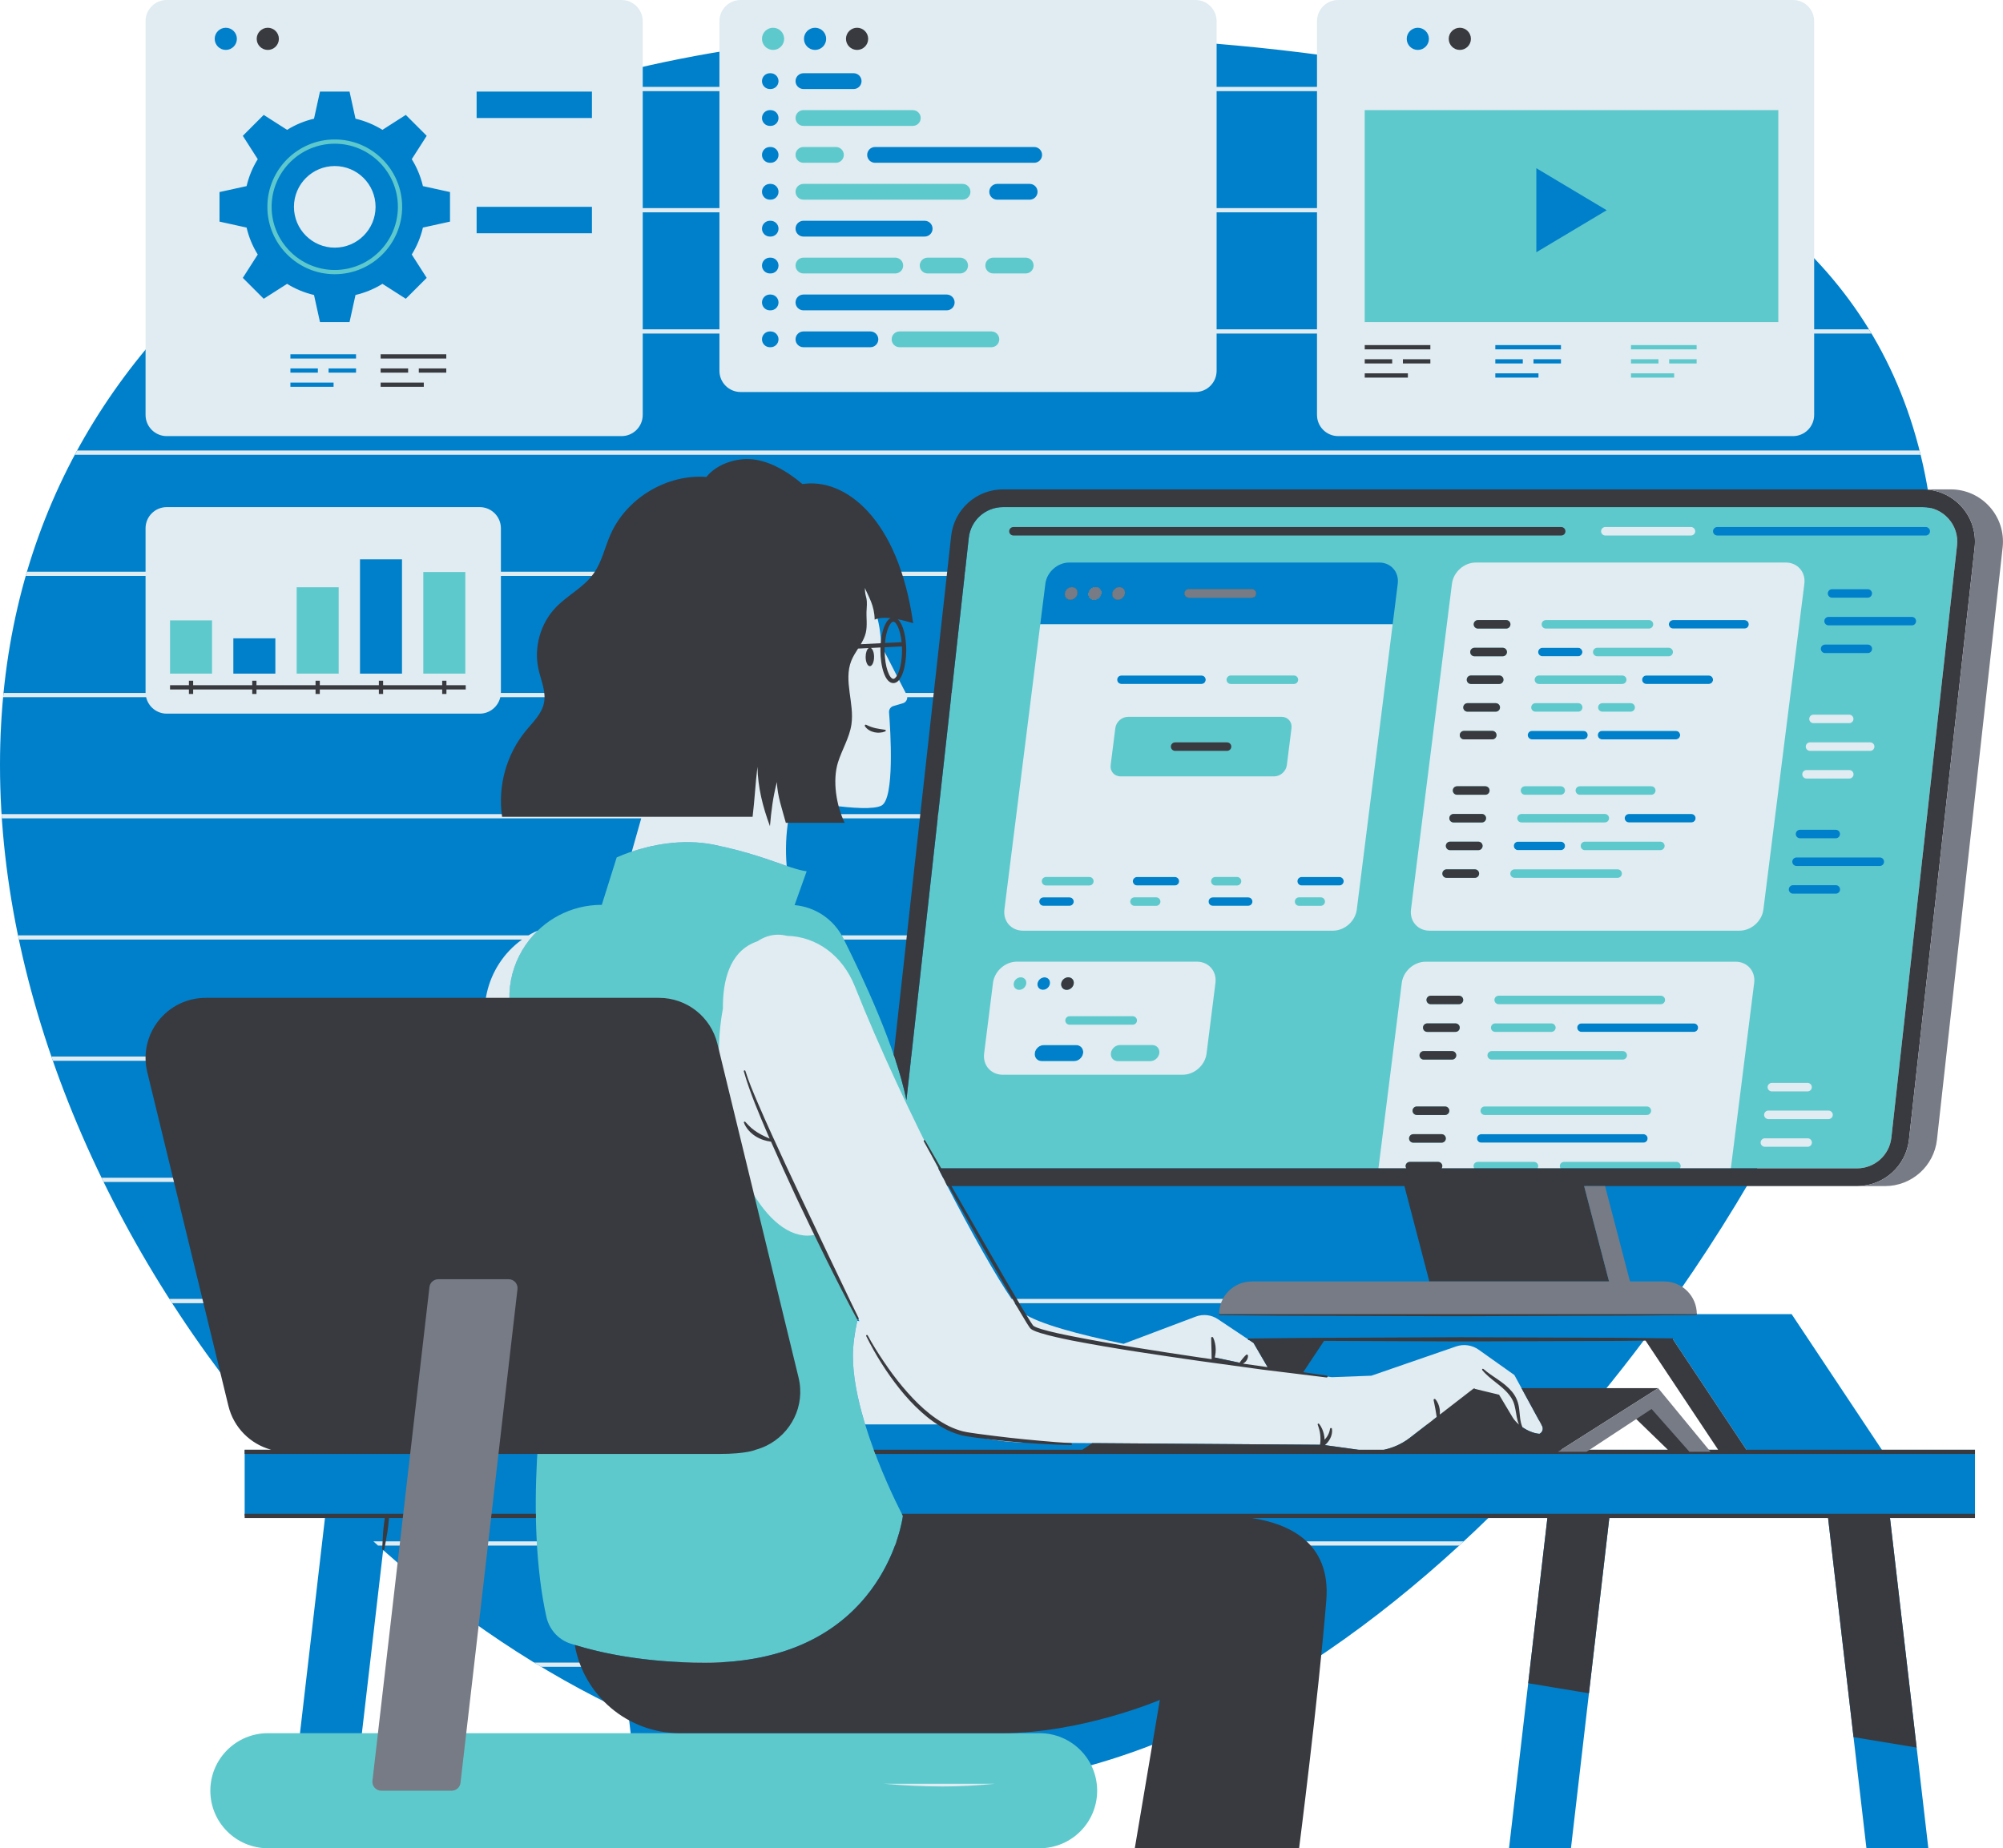 <?xml version="1.0" encoding="UTF-8" standalone="no"?><svg xmlns="http://www.w3.org/2000/svg" xmlns:xlink="http://www.w3.org/1999/xlink" fill="#000000" height="436" preserveAspectRatio="xMidYMid meet" version="1" viewBox="0.0 0.0 472.4 436.0" width="472.4" zoomAndPan="magnify"><defs><clipPath id="a"><path d="M 0 5 L 466 5 L 466 435.988 L 0 435.988 Z M 0 5"/></clipPath><clipPath id="b"><path d="M 39 5 L 462 5 L 462 435.988 L 39 435.988 Z M 39 5"/></clipPath><clipPath id="c"><path d="M 34 6 L 466 6 L 466 435.988 L 34 435.988 Z M 34 6"/></clipPath><clipPath id="d"><path d="M 87 115 L 472.391 115 L 472.391 423 L 87 423 Z M 87 115"/></clipPath></defs><g><g clip-path="url(#a)" id="change1_1"><path d="M 411.898 342.008 L 394.562 315.941 L 387.871 315.941 C 381.086 324.992 373.926 333.719 366.457 342.008 Z M 70.328 48.793 C 70.328 49.191 70.363 49.586 70.418 49.969 C 74.723 47.043 79.184 44.27 83.777 41.648 C 82.398 40.715 80.738 40.168 78.949 40.168 C 74.195 40.168 70.328 44.035 70.328 48.793 Z M 465.793 357.59 L 445.691 357.59 L 454.793 435.988 L 440.191 435.988 L 431.086 357.59 L 379.605 357.59 L 370.504 435.988 L 355.898 435.988 L 365.004 357.59 L 351.527 357.59 C 312.59 395.719 267.012 421.418 222.336 421.418 C 202.367 421.418 182.586 417.527 163.531 410.52 L 166.492 435.988 L 151.887 435.988 L 148.188 404.133 C 127.59 394.559 108.074 381.398 90.367 365.66 L 82.199 435.988 L 67.598 435.988 L 76.699 357.59 L 57.703 357.59 L 57.703 342.008 L 66.805 342.008 C 26.371 296.27 0 236.84 0 180.469 C 0 127.898 22.934 87.172 58.82 58.52 C 58.199 57.238 57.699 55.906 57.336 54.527 L 50.77 53.082 L 50.77 44.504 L 57.336 43.059 C 57.848 41.129 58.609 39.285 59.609 37.562 L 55.988 31.898 L 62.059 25.832 L 67.723 29.453 C 69.445 28.449 71.285 27.688 73.215 27.18 L 74.66 20.609 L 83.242 20.609 L 84.684 27.18 C 86.613 27.688 88.457 28.449 90.18 29.453 L 95.844 25.832 L 101.91 31.898 L 101.469 32.59 C 104.73 31.098 108.047 29.672 111.41 28.312 L 111.41 20.609 L 133.328 20.609 C 150.969 15.281 169.582 11.625 188.664 9.656 C 188.645 9.492 188.613 9.332 188.613 9.16 C 188.613 7.168 190.238 5.547 192.23 5.547 C 194.168 5.547 195.738 7.078 195.828 8.992 C 204.598 8.285 213.445 7.93 222.336 7.93 C 336.516 7.93 456.609 25.184 456.609 139.367 C 456.609 192.066 431.023 256.203 392.246 309.996 L 422.551 309.996 L 443.84 342.008 L 465.793 342.008 Z M 53.254 12.777 C 55.246 12.777 56.867 11.156 56.867 9.16 C 56.867 7.168 55.246 5.547 53.254 5.547 C 51.258 5.547 49.637 7.168 49.637 9.16 C 49.637 11.156 51.258 12.777 53.254 12.777 Z M 330.77 9.16 C 330.77 7.168 332.395 5.547 334.387 5.547 C 336.383 5.547 338.004 7.168 338.004 9.16 C 338.004 11.156 336.383 12.777 334.387 12.777 C 332.395 12.777 330.77 11.156 330.77 9.16" fill="#0080cb"/></g><g clip-path="url(#b)" id="change2_1"><path d="M 324.48 11.777 C 325.926 11.777 327.098 10.605 327.098 9.16 C 327.098 7.719 325.926 6.547 324.48 6.547 C 323.035 6.547 321.863 7.719 321.863 9.16 C 321.863 10.605 323.035 11.777 324.48 11.777 Z M 383.664 90.074 L 395.844 90.074 L 395.844 87.074 L 383.664 87.074 Z M 378.938 49.59 L 362.34 39.676 L 362.34 59.508 Z M 420.41 76.973 L 320.867 76.973 L 320.867 24.977 L 420.41 24.977 Z M 401.145 83.738 L 392.664 83.738 L 392.664 86.738 L 401.145 86.738 Z M 383.664 83.738 L 383.664 86.738 L 392.145 86.738 L 392.145 83.738 Z M 401.145 80.406 L 383.664 80.406 L 383.664 83.406 L 401.145 83.406 Z M 121.234 90.242 L 111.059 90.242 L 111.059 91.242 L 121.234 91.242 Z M 126.535 87.906 L 126.535 86.906 L 120.059 86.906 L 120.059 87.906 Z M 117.535 86.906 L 111.059 86.906 L 111.059 87.906 L 117.535 87.906 Z M 126.535 83.574 L 111.059 83.574 L 111.059 84.574 L 126.535 84.574 Z M 57.387 90.242 L 47.211 90.242 L 47.211 91.242 L 57.387 91.242 Z M 62.688 87.906 L 62.688 86.906 L 56.211 86.906 L 56.211 87.906 Z M 53.688 86.906 L 47.211 86.906 L 47.211 87.906 L 53.688 87.906 Z M 62.688 83.574 L 47.211 83.574 L 47.211 84.574 L 62.688 84.574 Z M 130.211 59.191 L 112.41 59.191 L 112.41 65.422 L 130.211 65.422 Z M 130.211 32.012 L 112.41 32.012 L 112.41 38.238 L 130.211 38.238 Z M 43.348 11.777 C 44.789 11.777 45.961 10.605 45.961 9.16 C 45.961 7.719 44.789 6.547 43.348 6.547 C 41.902 6.547 40.73 7.719 40.73 9.16 C 40.73 10.605 41.902 11.777 43.348 11.777 Z M 64.059 48.793 C 64.059 57.004 70.738 63.684 78.949 63.684 C 87.164 63.684 93.844 57.004 93.844 48.793 C 93.844 40.582 87.164 33.898 78.949 33.898 C 70.738 33.898 64.059 40.582 64.059 48.793 Z M 63.059 48.793 C 63.059 40.027 70.188 32.898 78.949 32.898 C 87.715 32.898 94.844 40.027 94.844 48.793 C 94.844 57.555 87.715 64.684 78.949 64.684 C 70.188 64.684 63.059 57.555 63.059 48.793 Z M 252.809 138.508 C 251.992 138.508 251.246 139.172 251.145 139.988 C 251.039 140.805 251.621 141.465 252.438 141.465 C 253.254 141.465 254 140.805 254.102 139.988 C 254.203 139.172 253.625 138.508 252.809 138.508 Z M 295.258 138.984 L 280.367 138.984 C 279.816 138.984 279.367 139.434 279.367 139.984 C 279.367 140.539 279.816 140.984 280.367 140.984 L 295.258 140.984 C 295.809 140.984 296.258 140.539 296.258 139.984 C 296.258 139.434 295.809 138.984 295.258 138.984 Z M 182.324 12.777 C 184.316 12.777 185.941 11.156 185.941 9.16 C 185.941 7.168 184.316 5.547 182.324 5.547 C 180.332 5.547 178.711 7.168 178.711 9.16 C 178.711 11.156 180.332 12.777 182.324 12.777 Z M 209.293 80.043 C 209.293 81.621 210.578 82.906 212.156 82.906 L 233.812 82.906 C 235.391 82.906 236.676 81.621 236.676 80.043 C 236.676 78.465 235.391 77.184 233.812 77.184 L 212.156 77.184 C 210.578 77.184 209.293 78.465 209.293 80.043 Z M 189.488 65.504 L 211.148 65.504 C 212.727 65.504 214.012 64.223 214.012 62.641 C 214.012 61.062 212.727 59.781 211.148 59.781 L 189.488 59.781 C 187.91 59.781 186.625 61.062 186.625 62.641 C 186.625 64.223 187.91 65.504 189.488 65.504 Z M 189.488 48.102 L 227.016 48.102 C 228.594 48.102 229.875 46.816 229.875 45.238 C 229.875 43.66 228.594 42.379 227.016 42.379 L 189.488 42.379 C 187.91 42.379 186.625 43.66 186.625 45.238 C 186.625 46.816 187.91 48.102 189.488 48.102 Z M 234.25 65.504 L 241.91 65.504 C 243.488 65.504 244.77 64.223 244.77 62.641 C 244.77 61.062 243.488 59.781 241.91 59.781 L 234.25 59.781 C 232.672 59.781 231.387 61.062 231.387 62.641 C 231.387 64.223 232.672 65.504 234.25 65.504 Z M 226.441 65.504 C 228.02 65.504 229.305 64.223 229.305 62.641 C 229.305 61.062 228.02 59.781 226.441 59.781 L 218.785 59.781 C 217.207 59.781 215.922 61.062 215.922 62.641 C 215.922 64.223 217.207 65.504 218.785 65.504 Z M 189.488 39.402 L 197.148 39.402 C 198.727 39.402 200.012 38.117 200.012 36.539 C 200.012 34.961 198.727 33.676 197.148 33.676 L 189.488 33.676 C 187.91 33.676 186.625 34.961 186.625 36.539 C 186.625 38.117 187.91 39.402 189.488 39.402 Z M 189.488 30.699 L 215.281 30.699 C 216.859 30.699 218.145 29.418 218.145 27.84 C 218.145 26.262 216.859 24.977 215.281 24.977 L 189.488 24.977 C 187.91 24.977 186.625 26.262 186.625 27.84 C 186.625 29.418 187.91 30.699 189.488 30.699 Z M 245.191 408.848 L 63.18 408.848 C 55.684 408.848 49.605 414.922 49.605 422.418 C 49.605 429.914 55.684 435.988 63.18 435.988 L 245.191 435.988 C 252.688 435.988 258.762 429.914 258.762 422.418 C 258.762 414.922 252.688 408.848 245.191 408.848 Z M 455.18 125.324 C 455.18 124.773 454.73 124.324 454.18 124.324 L 405.012 124.324 C 404.457 124.324 404.012 124.773 404.012 125.324 C 404.012 125.879 404.457 126.324 405.012 126.324 L 454.18 126.324 C 454.73 126.324 455.18 125.879 455.18 125.324 Z M 432.078 140.984 L 440.508 140.984 C 441.059 140.984 441.508 140.539 441.508 139.984 C 441.508 139.434 441.059 138.984 440.508 138.984 L 432.078 138.984 C 431.527 138.984 431.078 139.434 431.078 139.984 C 431.078 140.539 431.527 140.984 432.078 140.984 Z M 451.902 146.52 C 451.902 145.969 451.453 145.52 450.902 145.52 L 431.258 145.52 C 430.707 145.52 430.258 145.969 430.258 146.52 C 430.258 147.07 430.707 147.52 431.258 147.52 L 450.902 147.52 C 451.453 147.52 451.902 147.07 451.902 146.52 Z M 430.438 154.055 L 440.523 154.055 C 441.078 154.055 441.523 153.605 441.523 153.055 C 441.523 152.5 441.078 152.055 440.523 152.055 L 430.438 152.055 C 429.887 152.055 429.438 152.5 429.438 153.055 C 429.438 153.605 429.887 154.055 430.438 154.055 Z M 424.527 195.742 C 423.973 195.742 423.527 196.188 423.527 196.742 C 423.527 197.293 423.973 197.742 424.527 197.742 L 432.953 197.742 C 433.504 197.742 433.953 197.293 433.953 196.742 C 433.953 196.188 433.504 195.742 432.953 195.742 Z M 444.348 203.273 C 444.348 202.723 443.898 202.273 443.348 202.273 L 423.703 202.273 C 423.152 202.273 422.703 202.723 422.703 203.273 C 422.703 203.828 423.152 204.273 423.703 204.273 L 443.348 204.273 C 443.898 204.273 444.348 203.828 444.348 203.273 Z M 433.969 209.809 C 433.969 209.254 433.523 208.809 432.969 208.809 L 422.883 208.809 C 422.332 208.809 421.883 209.254 421.883 209.809 C 421.883 210.359 422.332 210.809 422.883 210.809 L 432.969 210.809 C 433.523 210.809 433.969 210.359 433.969 209.809 Z M 412.445 147.273 C 412.445 146.723 412 146.273 411.445 146.273 L 394.598 146.273 C 394.043 146.273 393.598 146.723 393.598 147.273 C 393.598 147.828 394.043 148.273 394.598 148.273 L 411.445 148.273 C 412 148.273 412.445 147.828 412.445 147.273 Z M 404.008 160.344 C 404.008 159.789 403.562 159.344 403.008 159.344 L 388.285 159.344 C 387.734 159.344 387.285 159.789 387.285 160.344 C 387.285 160.895 387.734 161.344 388.285 161.344 L 403.008 161.344 C 403.562 161.344 404.008 160.895 404.008 160.344 Z M 400.488 242.414 C 400.488 241.863 400.043 241.414 399.488 241.414 L 372.98 241.414 C 372.43 241.414 371.98 241.863 371.98 242.414 C 371.98 242.965 372.43 243.414 372.98 243.414 L 399.488 243.414 C 400.043 243.414 400.488 242.965 400.488 242.414 Z M 325.285 132.699 L 252.172 132.699 C 249.41 132.699 246.891 134.938 246.543 137.699 L 245.34 147.273 L 328.453 147.273 L 329.656 137.699 C 330.004 134.938 328.047 132.699 325.285 132.699 Z M 316.906 207.875 C 316.906 207.32 316.457 206.875 315.906 206.875 L 306.984 206.875 C 306.434 206.875 305.984 207.32 305.984 207.875 C 305.984 208.426 306.434 208.875 306.984 208.875 L 315.906 208.875 C 316.457 208.875 316.906 208.426 316.906 207.875 Z M 295.387 212.676 C 295.387 212.121 294.938 211.676 294.387 211.676 L 286.031 211.676 C 285.48 211.676 285.031 212.121 285.031 212.676 C 285.031 213.227 285.48 213.676 286.031 213.676 L 294.387 213.676 C 294.938 213.676 295.387 213.227 295.387 212.676 Z M 278.094 207.875 C 278.094 207.32 277.645 206.875 277.094 206.875 L 268.172 206.875 C 267.617 206.875 267.172 207.32 267.172 207.875 C 267.172 208.426 267.617 208.875 268.172 208.875 L 277.094 208.875 C 277.645 208.875 278.094 208.426 278.094 207.875 Z M 253.797 246.52 L 246.18 246.52 C 245.129 246.52 244.172 247.371 244.039 248.422 C 243.91 249.469 244.652 250.32 245.703 250.32 L 253.32 250.32 C 254.367 250.32 255.328 249.469 255.461 248.422 C 255.59 247.371 254.848 246.52 253.797 246.52 Z M 245.977 233.5 C 246.793 233.5 247.535 232.836 247.641 232.02 C 247.742 231.203 247.164 230.539 246.348 230.539 C 245.531 230.539 244.785 231.203 244.684 232.02 C 244.578 232.836 245.16 233.5 245.977 233.5 Z M 245.102 212.676 C 245.102 213.227 245.547 213.676 246.102 213.676 L 252.238 213.676 C 252.789 213.676 253.238 213.227 253.238 212.676 C 253.238 212.121 252.789 211.676 252.238 211.676 L 246.102 211.676 C 245.547 211.676 245.102 212.121 245.102 212.676 Z M 284.363 160.344 C 284.363 159.789 283.918 159.344 283.363 159.344 L 264.477 159.344 C 263.926 159.344 263.477 159.789 263.477 160.344 C 263.477 160.895 263.926 161.344 264.477 161.344 L 283.363 161.344 C 283.918 161.344 284.363 160.895 284.363 160.344 Z M 348.352 268.547 C 348.352 269.102 348.797 269.547 349.352 269.547 L 387.59 269.547 C 388.145 269.547 388.59 269.102 388.59 268.547 C 388.59 267.996 388.145 267.547 387.59 267.547 L 349.352 267.547 C 348.797 267.547 348.352 267.996 348.352 268.547 Z M 357.023 199.543 C 357.023 200.094 357.473 200.543 358.023 200.543 L 368.109 200.543 C 368.66 200.543 369.109 200.094 369.109 199.543 C 369.109 198.988 368.66 198.543 368.109 198.543 L 358.023 198.543 C 357.473 198.543 357.023 198.988 357.023 199.543 Z M 360.309 173.41 C 360.309 173.961 360.758 174.41 361.309 174.41 L 373.461 174.41 C 374.016 174.41 374.461 173.961 374.461 173.41 C 374.461 172.855 374.016 172.41 373.461 172.41 L 361.309 172.41 C 360.758 172.41 360.309 172.855 360.309 173.41 Z M 362.77 153.809 C 362.77 154.359 363.219 154.809 363.77 154.809 L 372.195 154.809 C 372.75 154.809 373.195 154.359 373.195 153.809 C 373.195 153.258 372.75 152.809 372.195 152.809 L 363.77 152.809 C 363.219 152.809 362.77 153.258 362.77 153.809 Z M 396.254 173.41 C 396.254 172.855 395.805 172.41 395.254 172.41 L 377.832 172.41 C 377.281 172.41 376.832 172.855 376.832 173.41 C 376.832 173.961 377.281 174.41 377.832 174.41 L 395.254 174.41 C 395.805 174.41 396.254 173.961 396.254 173.41 Z M 398.902 194.008 C 399.457 194.008 399.902 193.562 399.902 193.008 C 399.902 192.457 399.457 192.008 398.902 192.008 L 384.18 192.008 C 383.629 192.008 383.18 192.457 383.18 193.008 C 383.18 193.562 383.629 194.008 384.18 194.008 Z M 461.559 128.66 L 446.07 268.367 C 445.613 272.492 442.133 275.605 437.98 275.605 L 221.086 275.605 C 218.738 275.605 216.586 274.645 215.023 272.898 C 214.711 272.551 214.445 272.18 214.203 271.797 C 211.949 287.801 201.156 305.859 201.156 319.941 C 201.156 335.406 212.945 357.59 212.945 357.59 C 212.945 357.59 208.762 392.219 166.293 392.219 C 150.941 392.219 140.105 389.527 134.531 387.707 C 131.637 386.762 129.504 384.328 128.852 381.355 C 123.914 358.945 127.262 327.129 130.742 315.941 C 133.098 308.379 130.328 269.645 121.246 242.031 C 116.609 227.945 127.102 213.449 141.93 213.449 L 145.441 202.273 C 145.441 202.273 156.609 196.875 168.41 199.273 C 180.211 201.676 185.848 204.918 190.246 205.535 L 187.395 213.512 C 192.262 213.938 196.613 216.836 198.84 221.254 C 203.641 230.793 211.277 247.18 213.781 259.492 L 228.484 126.867 C 228.941 122.738 232.418 119.625 236.574 119.625 L 453.469 119.625 C 455.812 119.625 457.969 120.59 459.531 122.336 C 461.098 124.082 461.816 126.328 461.559 128.66 Z M 258.406 138.508 C 257.594 138.508 256.848 139.172 256.742 139.988 C 256.641 140.805 257.219 141.465 258.035 141.465 C 258.852 141.465 259.598 140.805 259.699 139.988 C 259.805 139.172 259.227 138.508 258.406 138.508 Z M 264.008 138.508 C 263.191 138.508 262.445 139.172 262.344 139.988 C 262.242 140.805 262.82 141.465 263.637 141.465 C 264.453 141.465 265.199 140.805 265.301 139.988 C 265.402 139.172 264.824 138.508 264.008 138.508 Z M 110.742 133.941 L 98.836 133.941 L 98.836 159.906 L 110.742 159.906 Z M 68.969 159.906 L 80.875 159.906 L 80.875 137.539 L 68.969 137.539 Z M 51.008 159.906 L 39.102 159.906 L 39.102 145.34 L 51.008 145.34 L 51.008 159.906" fill="#5ec9cc"/></g><g id="change3_1"><path d="M 78.949 58.418 C 84.266 58.418 88.574 54.109 88.574 48.793 C 88.574 43.477 84.266 39.168 78.949 39.168 C 73.637 39.168 69.328 43.477 69.328 48.793 C 69.328 54.109 73.637 58.418 78.949 58.418 Z M 50.637 9.16 C 50.637 10.605 51.809 11.777 53.254 11.777 C 54.699 11.777 55.867 10.605 55.867 9.16 C 55.867 7.719 54.699 6.547 53.254 6.547 C 51.809 6.547 50.637 7.719 50.637 9.16 Z M 57.266 32.039 L 60.789 37.547 C 59.586 39.48 58.691 41.621 58.156 43.902 L 51.77 45.305 L 51.77 52.277 L 58.156 53.684 C 58.691 55.965 59.586 58.105 60.789 60.039 L 57.266 65.547 L 62.195 70.477 L 67.707 66.957 C 69.641 68.156 71.777 69.051 74.059 69.586 L 75.465 75.973 L 82.438 75.973 L 83.844 69.586 C 86.121 69.051 88.262 68.156 90.195 66.957 L 95.707 70.477 L 100.637 65.547 L 97.113 60.039 C 98.312 58.105 99.211 55.965 99.746 53.684 L 106.133 52.277 L 106.133 45.305 L 99.746 43.902 C 99.211 41.621 98.312 39.48 97.113 37.547 L 100.637 32.039 L 95.707 27.105 L 90.195 30.629 C 88.262 29.43 86.121 28.531 83.844 28 L 82.438 21.609 L 75.465 21.609 L 74.059 28 C 71.777 28.531 69.641 29.43 67.707 30.629 L 62.195 27.105 Z M 112.41 55.02 L 139.609 55.02 L 139.609 48.793 L 112.41 48.793 Z M 112.41 27.84 L 139.609 27.84 L 139.609 21.609 L 112.41 21.609 Z M 83.969 83.574 L 68.492 83.574 L 68.492 84.574 L 83.969 84.574 Z M 83.969 86.906 L 77.492 86.906 L 77.492 87.906 L 83.969 87.906 Z M 74.969 87.906 L 74.969 86.906 L 68.492 86.906 L 68.492 87.906 Z M 78.672 90.242 L 68.492 90.242 L 68.492 91.242 L 78.672 91.242 Z M 151.586 77.684 L 169.676 77.684 L 169.676 50.09 L 151.586 50.09 Z M 151.586 49.09 L 169.676 49.09 L 169.676 21.5 L 151.586 21.5 Z M 179.711 80.043 C 179.711 81.074 180.543 81.906 181.57 81.906 L 181.746 81.906 C 182.777 81.906 183.609 81.074 183.609 80.043 C 183.609 79.016 182.777 78.184 181.746 78.184 L 181.57 78.184 C 180.543 78.184 179.711 79.016 179.711 80.043 Z M 179.711 71.344 C 179.711 72.371 180.543 73.207 181.57 73.207 L 181.746 73.207 C 182.777 73.207 183.609 72.371 183.609 71.344 C 183.609 70.316 182.777 69.48 181.746 69.48 L 181.57 69.48 C 180.543 69.48 179.711 70.316 179.711 71.344 Z M 179.711 62.645 C 179.711 63.672 180.543 64.504 181.57 64.504 L 181.746 64.504 C 182.777 64.504 183.609 63.672 183.609 62.645 C 183.609 61.613 182.777 60.781 181.746 60.781 L 181.57 60.781 C 180.543 60.781 179.711 61.613 179.711 62.645 Z M 179.711 53.941 C 179.711 54.969 180.543 55.805 181.57 55.805 L 181.746 55.805 C 182.777 55.805 183.609 54.969 183.609 53.941 C 183.609 52.914 182.777 52.078 181.746 52.078 L 181.57 52.078 C 180.543 52.078 179.711 52.914 179.711 53.941 Z M 179.711 45.238 C 179.711 46.27 180.543 47.102 181.57 47.102 L 181.746 47.102 C 182.777 47.102 183.609 46.27 183.609 45.238 C 183.609 44.211 182.777 43.379 181.746 43.379 L 181.57 43.379 C 180.543 43.379 179.711 44.211 179.711 45.238 Z M 179.711 36.539 C 179.711 37.566 180.543 38.402 181.57 38.402 L 181.746 38.402 C 182.777 38.402 183.609 37.566 183.609 36.539 C 183.609 35.512 182.777 34.676 181.746 34.676 L 181.57 34.676 C 180.543 34.676 179.711 35.512 179.711 36.539 Z M 179.711 27.84 C 179.711 28.867 180.543 29.699 181.57 29.699 L 181.746 29.699 C 182.777 29.699 183.609 28.867 183.609 27.84 C 183.609 26.809 182.777 25.977 181.746 25.977 L 181.57 25.977 C 180.543 25.977 179.711 26.809 179.711 27.84 Z M 179.711 19.137 C 179.711 20.164 180.543 21 181.57 21 L 181.746 21 C 182.777 21 183.609 20.164 183.609 19.137 C 183.609 18.109 182.777 17.273 181.746 17.273 L 181.57 17.273 C 180.543 17.273 179.711 18.109 179.711 19.137 Z M 179.711 9.16 C 179.711 10.605 180.879 11.777 182.324 11.777 C 183.77 11.777 184.941 10.605 184.941 9.16 C 184.941 7.719 183.77 6.547 182.324 6.547 C 180.879 6.547 179.711 7.719 179.711 9.16 Z M 187.625 80.043 C 187.625 81.074 188.461 81.906 189.488 81.906 L 205.281 81.906 C 206.309 81.906 207.145 81.074 207.145 80.043 C 207.145 79.016 206.309 78.184 205.281 78.184 L 189.488 78.184 C 188.461 78.184 187.625 79.016 187.625 80.043 Z M 187.625 71.344 C 187.625 72.371 188.461 73.207 189.488 73.207 L 223.281 73.207 C 224.309 73.207 225.145 72.371 225.145 71.344 C 225.145 70.316 224.309 69.48 223.281 69.48 L 189.488 69.48 C 188.461 69.48 187.625 70.316 187.625 71.344 Z M 187.625 62.645 C 187.625 63.672 188.461 64.504 189.488 64.504 L 211.148 64.504 C 212.176 64.504 213.012 63.672 213.012 62.645 C 213.012 61.613 212.176 60.781 211.148 60.781 L 189.488 60.781 C 188.461 60.781 187.625 61.613 187.625 62.645 Z M 187.625 53.941 C 187.625 54.969 188.461 55.805 189.488 55.805 L 218.082 55.805 C 219.109 55.805 219.941 54.969 219.941 53.941 C 219.941 52.914 219.109 52.078 218.082 52.078 L 189.488 52.078 C 188.461 52.078 187.625 52.914 187.625 53.941 Z M 187.625 45.238 C 187.625 46.27 188.461 47.102 189.488 47.102 L 227.016 47.102 C 228.043 47.102 228.875 46.27 228.875 45.238 C 228.875 44.211 228.043 43.379 227.016 43.379 L 189.488 43.379 C 188.461 43.379 187.625 44.211 187.625 45.238 Z M 187.625 36.539 C 187.625 37.566 188.461 38.402 189.488 38.402 L 197.148 38.402 C 198.176 38.402 199.012 37.566 199.012 36.539 C 199.012 35.512 198.176 34.676 197.148 34.676 L 189.488 34.676 C 188.461 34.676 187.625 35.512 187.625 36.539 Z M 187.625 27.84 C 187.625 28.867 188.461 29.699 189.488 29.699 L 215.281 29.699 C 216.309 29.699 217.145 28.867 217.145 27.84 C 217.145 26.809 216.309 25.977 215.281 25.977 L 189.488 25.977 C 188.461 25.977 187.625 26.809 187.625 27.84 Z M 187.625 19.137 C 187.625 20.164 188.461 21 189.488 21 L 201.332 21 C 202.359 21 203.191 20.164 203.191 19.137 C 203.191 18.109 202.359 17.273 201.332 17.273 L 189.488 17.273 C 188.461 17.273 187.625 18.109 187.625 19.137 Z M 189.613 9.16 C 189.613 10.605 190.785 11.777 192.23 11.777 C 193.676 11.777 194.848 10.605 194.848 9.16 C 194.848 7.719 193.676 6.547 192.23 6.547 C 190.785 6.547 189.613 7.719 189.613 9.16 Z M 243.906 34.676 L 206.379 34.676 C 205.352 34.676 204.52 35.512 204.52 36.539 C 204.52 37.566 205.352 38.402 206.379 38.402 L 243.906 38.402 C 244.934 38.402 245.77 37.566 245.77 36.539 C 245.77 35.512 244.934 34.676 243.906 34.676 Z M 244.703 45.238 C 244.703 44.211 243.871 43.379 242.844 43.379 L 235.184 43.379 C 234.156 43.379 233.32 44.211 233.32 45.238 C 233.32 46.27 234.156 47.102 235.184 47.102 L 242.844 47.102 C 243.871 47.102 244.703 46.27 244.703 45.238 Z M 243.77 62.645 C 243.77 61.613 242.938 60.781 241.91 60.781 L 234.25 60.781 C 233.223 60.781 232.387 61.613 232.387 62.645 C 232.387 63.672 233.223 64.504 234.25 64.504 L 241.91 64.504 C 242.938 64.504 243.77 63.672 243.77 62.645 Z M 228.305 62.645 C 228.305 61.613 227.473 60.781 226.441 60.781 L 218.781 60.781 C 217.754 60.781 216.922 61.613 216.922 62.645 C 216.922 63.672 217.754 64.504 218.781 64.504 L 226.441 64.504 C 227.473 64.504 228.305 63.672 228.305 62.645 Z M 235.676 80.043 C 235.676 79.016 234.844 78.184 233.812 78.184 L 212.156 78.184 C 211.125 78.184 210.293 79.016 210.293 80.043 C 210.293 81.074 211.125 81.906 212.156 81.906 L 233.812 81.906 C 234.844 81.906 235.676 81.074 235.676 80.043 Z M 286.934 77.684 L 310.609 77.684 L 310.609 50.09 L 286.934 50.09 Z M 286.934 49.09 L 310.609 49.09 L 310.609 21.5 L 286.934 21.5 Z M 321.863 75.973 L 419.41 75.973 L 419.41 25.977 L 321.863 25.977 Z M 331.77 9.16 C 331.77 10.605 332.941 11.777 334.387 11.777 C 335.832 11.777 337.004 10.605 337.004 9.16 C 337.004 7.719 335.832 6.547 334.387 6.547 C 332.941 6.547 331.77 7.719 331.77 9.16 Z M 400.145 81.406 L 384.664 81.406 L 384.664 82.406 L 400.145 82.406 Z M 400.145 84.738 L 393.664 84.738 L 393.664 85.738 L 400.145 85.738 Z M 391.145 85.738 L 391.145 84.738 L 384.664 84.738 L 384.664 85.738 Z M 394.844 88.074 L 384.664 88.074 L 384.664 89.074 L 394.844 89.074 Z M 368.145 81.406 L 352.664 81.406 L 352.664 82.406 L 368.145 82.406 Z M 368.145 84.738 L 361.664 84.738 L 361.664 85.738 L 368.145 85.738 Z M 359.145 85.738 L 359.145 84.738 L 352.664 84.738 L 352.664 85.738 Z M 362.844 88.074 L 352.664 88.074 L 352.664 89.074 L 362.844 89.074 Z M 34.328 97.875 L 34.328 5 C 34.328 2.238 36.566 0 39.328 0 L 146.586 0 C 149.348 0 151.586 2.238 151.586 5 L 151.586 20.5 L 169.676 20.5 L 169.676 5 C 169.676 2.238 171.914 0 174.676 0 L 281.934 0 C 284.695 0 286.934 2.238 286.934 5 L 286.934 20.5 L 310.609 20.5 L 310.609 5 C 310.609 2.238 312.848 0 315.609 0 L 422.863 0 C 425.629 0 427.863 2.238 427.863 5 L 427.863 77.684 L 440.785 77.684 C 440.988 78.012 441.176 78.352 441.371 78.684 L 427.863 78.684 L 427.863 97.875 C 427.863 100.637 425.629 102.875 422.863 102.875 L 315.609 102.875 C 312.848 102.875 310.609 100.637 310.609 97.875 L 310.609 78.684 L 286.934 78.684 L 286.934 87.473 C 286.934 90.234 284.695 92.473 281.934 92.473 L 174.676 92.473 C 171.914 92.473 169.676 90.234 169.676 87.473 L 169.676 78.684 L 151.586 78.684 L 151.586 97.875 C 151.586 100.637 149.348 102.875 146.586 102.875 L 39.328 102.875 C 36.566 102.875 34.328 100.637 34.328 97.875 Z M 378.609 124.324 C 378.059 124.324 377.609 124.773 377.609 125.324 C 377.609 125.879 378.059 126.324 378.609 126.324 L 398.809 126.324 C 399.363 126.324 399.809 125.879 399.809 125.324 C 399.809 124.773 399.363 124.324 398.809 124.324 Z M 400.488 242.414 C 400.488 241.863 400.043 241.414 399.488 241.414 L 372.98 241.414 C 372.43 241.414 371.98 241.863 371.98 242.414 C 371.98 242.965 372.43 243.414 372.98 243.414 L 399.488 243.414 C 400.043 243.414 400.488 242.965 400.488 242.414 Z M 389.41 262.016 C 389.41 261.461 388.965 261.016 388.41 261.016 L 350.172 261.016 C 349.621 261.016 349.172 261.461 349.172 262.016 C 349.172 262.566 349.621 263.016 350.172 263.016 L 388.41 263.016 C 388.965 263.016 389.41 262.566 389.41 262.016 Z M 388.59 268.547 C 388.59 267.996 388.145 267.547 387.59 267.547 L 349.352 267.547 C 348.797 267.547 348.352 267.996 348.352 268.547 C 348.352 269.102 348.797 269.547 349.352 269.547 L 387.59 269.547 C 388.145 269.547 388.59 269.102 388.59 268.547 Z M 350.812 248.945 C 350.812 249.5 351.262 249.945 351.812 249.945 L 382.715 249.945 C 383.266 249.945 383.715 249.5 383.715 248.945 C 383.715 248.395 383.266 247.945 382.715 247.945 L 351.812 247.945 C 351.262 247.945 350.812 248.395 350.812 248.945 Z M 351.637 242.414 C 351.637 242.965 352.082 243.414 352.637 243.414 L 365.891 243.414 C 366.441 243.414 366.891 242.965 366.891 242.414 C 366.891 241.863 366.441 241.414 365.891 241.414 L 352.637 241.414 C 352.082 241.414 351.637 241.863 351.637 242.414 Z M 352.457 235.883 C 352.457 236.434 352.902 236.883 353.457 236.883 L 391.695 236.883 C 392.25 236.883 392.695 236.434 392.695 235.883 C 392.695 235.328 392.25 234.883 391.695 234.883 L 353.457 234.883 C 352.902 234.883 352.457 235.328 352.457 235.883 Z M 345.098 235.883 C 345.098 235.328 344.648 234.883 344.098 234.883 L 337.43 234.883 C 336.879 234.883 336.43 235.328 336.43 235.883 C 336.43 236.434 336.879 236.883 337.43 236.883 L 344.098 236.883 C 344.648 236.883 345.098 236.434 345.098 235.883 Z M 344.273 242.414 C 344.273 241.863 343.828 241.414 343.273 241.414 L 336.609 241.414 C 336.055 241.414 335.609 241.863 335.609 242.414 C 335.609 242.965 336.055 243.414 336.609 243.414 L 343.273 243.414 C 343.828 243.414 344.273 242.965 344.273 242.414 Z M 343.453 248.945 C 343.453 248.395 343.008 247.945 342.453 247.945 L 335.785 247.945 C 335.234 247.945 334.785 248.395 334.785 248.945 C 334.785 249.5 335.234 249.945 335.785 249.945 L 342.453 249.945 C 343.008 249.945 343.453 249.5 343.453 248.945 Z M 341.812 262.016 C 341.812 261.461 341.363 261.016 340.812 261.016 L 334.145 261.016 C 333.594 261.016 333.145 261.461 333.145 262.016 C 333.145 262.566 333.594 263.016 334.145 263.016 L 340.812 263.016 C 341.363 263.016 341.812 262.566 341.812 262.016 Z M 340.992 268.547 C 340.992 267.996 340.543 267.547 339.992 267.547 L 333.324 267.547 C 332.77 267.547 332.324 267.996 332.324 268.547 C 332.324 269.102 332.77 269.547 333.324 269.547 L 339.992 269.547 C 340.543 269.547 340.992 269.102 340.992 268.547 Z M 413.715 231.863 L 408.215 275.605 L 396.211 275.605 C 396.312 275.453 396.383 275.277 396.383 275.082 C 396.383 274.527 395.938 274.082 395.383 274.082 L 368.875 274.082 C 368.324 274.082 367.875 274.527 367.875 275.082 C 367.875 275.277 367.945 275.453 368.047 275.605 L 362.613 275.605 C 362.711 275.453 362.785 275.277 362.785 275.082 C 362.785 274.527 362.336 274.082 361.785 274.082 L 348.527 274.082 C 347.977 274.082 347.527 274.527 347.527 275.082 C 347.527 275.277 347.602 275.453 347.699 275.605 L 339.996 275.605 C 340.098 275.453 340.168 275.277 340.168 275.082 C 340.168 274.527 339.723 274.082 339.168 274.082 L 332.504 274.082 C 331.949 274.082 331.504 274.527 331.504 275.082 C 331.504 275.277 331.574 275.453 331.676 275.605 L 325.102 275.605 L 330.602 231.863 C 330.949 229.102 333.469 226.863 336.23 226.863 L 409.344 226.863 C 412.102 226.863 414.062 229.102 413.715 231.863 Z M 271.758 246.52 L 264.141 246.52 C 263.09 246.52 262.133 247.371 262.004 248.422 C 261.871 249.469 262.613 250.32 263.664 250.32 L 271.281 250.32 C 272.332 250.32 273.289 249.469 273.422 248.422 C 273.551 247.371 272.809 246.52 271.758 246.52 Z M 253.797 246.52 L 246.18 246.52 C 245.129 246.52 244.172 247.371 244.039 248.422 C 243.91 249.469 244.652 250.32 245.703 250.32 L 253.32 250.32 C 254.367 250.32 255.328 249.469 255.461 248.422 C 255.59 247.371 254.848 246.52 253.797 246.52 Z M 240.746 230.539 C 239.93 230.539 239.184 231.203 239.082 232.02 C 238.98 232.836 239.559 233.5 240.375 233.5 C 241.191 233.5 241.938 232.836 242.039 232.02 C 242.145 231.203 241.562 230.539 240.746 230.539 Z M 245.977 233.5 C 246.793 233.5 247.535 232.836 247.641 232.02 C 247.742 231.203 247.164 230.539 246.348 230.539 C 245.531 230.539 244.785 231.203 244.684 232.02 C 244.578 232.836 245.16 233.5 245.977 233.5 Z M 251.574 233.5 C 252.391 233.5 253.137 232.836 253.238 232.02 C 253.344 231.203 252.766 230.539 251.945 230.539 C 251.129 230.539 250.387 231.203 250.281 232.02 C 250.18 232.836 250.758 233.5 251.574 233.5 Z M 267.148 239.719 L 252.246 239.719 C 251.695 239.719 251.246 240.168 251.246 240.719 C 251.246 241.273 251.695 241.719 252.246 241.719 L 267.148 241.719 C 267.703 241.719 268.148 241.273 268.148 240.719 C 268.148 240.168 267.703 239.719 267.148 239.719 Z M 282.285 226.852 C 285.047 226.852 287.008 229.094 286.66 231.852 L 284.562 248.52 C 284.219 251.281 281.695 253.52 278.938 253.52 L 236.473 253.52 C 233.711 253.52 231.754 251.281 232.102 248.52 L 234.195 231.852 C 234.543 229.094 237.062 226.852 239.824 226.852 Z M 259.699 139.988 C 259.805 139.172 259.227 138.508 258.406 138.508 C 257.594 138.508 256.848 139.172 256.742 139.988 C 256.641 140.805 257.219 141.465 258.035 141.465 C 258.852 141.465 259.598 140.805 259.699 139.988 Z M 312.492 212.676 C 312.492 212.121 312.043 211.676 311.492 211.676 L 306.383 211.676 C 305.828 211.676 305.383 212.121 305.383 212.676 C 305.383 213.227 305.828 213.676 306.383 213.676 L 311.492 213.676 C 312.043 213.676 312.492 213.227 312.492 212.676 Z M 305.164 161.344 C 305.715 161.344 306.164 160.895 306.164 160.344 C 306.164 159.789 305.715 159.344 305.164 159.344 L 290.277 159.344 C 289.727 159.344 289.277 159.789 289.277 160.344 C 289.277 160.895 289.727 161.344 290.277 161.344 Z M 302.266 169.098 L 266.043 169.098 C 264.57 169.098 263.227 170.293 263.043 171.766 L 261.945 180.477 C 261.762 181.945 262.805 183.141 264.277 183.141 L 300.5 183.141 C 301.973 183.141 303.316 181.945 303.5 180.477 L 304.594 171.766 C 304.781 170.293 303.734 169.098 302.266 169.098 Z M 286.637 208.875 L 291.746 208.875 C 292.297 208.875 292.746 208.426 292.746 207.875 C 292.746 207.32 292.297 206.875 291.746 206.875 L 286.637 206.875 C 286.082 206.875 285.637 207.32 285.637 207.875 C 285.637 208.426 286.082 208.875 286.637 208.875 Z M 295.387 212.676 C 295.387 212.121 294.938 211.676 294.387 211.676 L 286.031 211.676 C 285.48 211.676 285.031 212.121 285.031 212.676 C 285.031 213.227 285.48 213.676 286.031 213.676 L 294.387 213.676 C 294.938 213.676 295.387 213.227 295.387 212.676 Z M 278.094 207.875 C 278.094 207.32 277.645 206.875 277.094 206.875 L 268.172 206.875 C 267.617 206.875 267.172 207.32 267.172 207.875 C 267.172 208.426 267.617 208.875 268.172 208.875 L 277.094 208.875 C 277.645 208.875 278.094 208.426 278.094 207.875 Z M 273.68 212.676 C 273.68 212.121 273.23 211.676 272.68 211.676 L 267.566 211.676 C 267.016 211.676 266.566 212.121 266.566 212.676 C 266.566 213.227 267.016 213.676 267.566 213.676 L 272.68 213.676 C 273.23 213.676 273.68 213.227 273.68 212.676 Z M 257.922 207.875 C 257.922 207.32 257.477 206.875 256.922 206.875 L 246.703 206.875 C 246.152 206.875 245.703 207.32 245.703 207.875 C 245.703 208.426 246.152 208.875 246.703 208.875 L 256.922 208.875 C 257.477 208.875 257.922 208.426 257.922 207.875 Z M 253.238 212.676 C 253.238 212.121 252.789 211.676 252.238 211.676 L 246.102 211.676 C 245.547 211.676 245.102 212.121 245.102 212.676 C 245.102 213.227 245.547 213.676 246.102 213.676 L 252.238 213.676 C 252.789 213.676 253.238 213.227 253.238 212.676 Z M 263.477 160.344 C 263.477 160.895 263.926 161.344 264.477 161.344 L 283.363 161.344 C 283.918 161.344 284.363 160.895 284.363 160.344 C 284.363 159.789 283.918 159.344 283.363 159.344 L 264.477 159.344 C 263.926 159.344 263.477 159.789 263.477 160.344 Z M 305.984 207.875 C 305.984 208.426 306.434 208.875 306.984 208.875 L 315.906 208.875 C 316.457 208.875 316.906 208.426 316.906 207.875 C 316.906 207.32 316.457 206.875 315.906 206.875 L 306.984 206.875 C 306.434 206.875 305.984 207.32 305.984 207.875 Z M 314.371 219.543 L 241.258 219.543 C 238.496 219.543 236.539 217.305 236.887 214.543 L 245.34 147.273 L 328.453 147.273 L 329.656 137.699 L 319.996 214.543 C 319.652 217.305 317.133 219.543 314.371 219.543 Z M 426.328 268.52 L 416.238 268.52 C 415.688 268.52 415.238 268.969 415.238 269.52 C 415.238 270.07 415.688 270.52 416.238 270.52 L 426.328 270.52 C 426.879 270.52 427.328 270.07 427.328 269.52 C 427.328 268.969 426.879 268.52 426.328 268.52 Z M 431.258 261.984 L 417.062 261.984 C 416.508 261.984 416.062 262.434 416.062 262.984 C 416.062 263.539 416.508 263.984 417.062 263.984 L 431.258 263.984 C 431.812 263.984 432.258 263.539 432.258 262.984 C 432.258 262.434 431.812 261.984 431.258 261.984 Z M 417.883 257.453 L 426.309 257.453 C 426.859 257.453 427.309 257.004 427.309 256.453 C 427.309 255.902 426.859 255.453 426.309 255.453 L 417.883 255.453 C 417.328 255.453 416.883 255.902 416.883 256.453 C 416.883 257.004 417.328 257.453 417.883 257.453 Z M 436.148 181.652 L 426.062 181.652 C 425.508 181.652 425.062 182.102 425.062 182.652 C 425.062 183.207 425.508 183.652 426.062 183.652 L 436.148 183.652 C 436.699 183.652 437.148 183.207 437.148 182.652 C 437.148 182.102 436.699 181.652 436.148 181.652 Z M 441.078 175.121 L 426.883 175.121 C 426.328 175.121 425.883 175.566 425.883 176.121 C 425.883 176.672 426.328 177.121 426.883 177.121 L 441.078 177.121 C 441.633 177.121 442.078 176.672 442.078 176.121 C 442.078 175.566 441.633 175.121 441.078 175.121 Z M 427.703 168.586 C 427.152 168.586 426.703 169.035 426.703 169.586 C 426.703 170.141 427.152 170.586 427.703 170.586 L 436.129 170.586 C 436.684 170.586 437.129 170.141 437.129 169.586 C 437.129 169.035 436.684 168.586 436.129 168.586 Z M 412.445 147.273 C 412.445 146.723 412 146.273 411.445 146.273 L 394.598 146.273 C 394.043 146.273 393.598 146.723 393.598 147.273 C 393.598 147.828 394.043 148.273 394.598 148.273 L 411.445 148.273 C 412 148.273 412.445 147.828 412.445 147.273 Z M 404.008 160.344 C 404.008 159.789 403.562 159.344 403.008 159.344 L 388.285 159.344 C 387.734 159.344 387.285 159.789 387.285 160.344 C 387.285 160.895 387.734 161.344 388.285 161.344 L 403.008 161.344 C 403.562 161.344 404.008 160.895 404.008 160.344 Z M 399.902 193.008 C 399.902 192.457 399.457 192.008 398.902 192.008 L 384.18 192.008 C 383.629 192.008 383.18 192.457 383.18 193.008 C 383.18 193.562 383.629 194.008 384.18 194.008 L 398.902 194.008 C 399.457 194.008 399.902 193.562 399.902 193.008 Z M 392.594 199.543 C 392.594 198.988 392.148 198.543 391.594 198.543 L 373.805 198.543 C 373.25 198.543 372.805 198.988 372.805 199.543 C 372.805 200.094 373.25 200.543 373.805 200.543 L 391.594 200.543 C 392.148 200.543 392.594 200.094 392.594 199.543 Z M 382.512 206.074 C 382.512 205.523 382.062 205.074 381.512 205.074 L 357.203 205.074 C 356.648 205.074 356.203 205.523 356.203 206.074 C 356.203 206.629 356.648 207.074 357.203 207.074 L 381.512 207.074 C 382.062 207.074 382.512 206.629 382.512 206.074 Z M 356.23 147.273 C 356.23 146.723 355.785 146.273 355.23 146.273 L 348.566 146.273 C 348.016 146.273 347.566 146.723 347.566 147.273 C 347.566 147.828 348.016 148.273 348.566 148.273 L 355.23 148.273 C 355.785 148.273 356.23 147.828 356.23 147.273 Z M 355.41 153.809 C 355.41 153.258 354.965 152.809 354.41 152.809 L 347.746 152.809 C 347.191 152.809 346.746 153.258 346.746 153.809 C 346.746 154.359 347.191 154.809 347.746 154.809 L 354.41 154.809 C 354.965 154.809 355.41 154.359 355.41 153.809 Z M 354.59 160.344 C 354.59 159.789 354.145 159.344 353.59 159.344 L 346.926 159.344 C 346.371 159.344 345.926 159.789 345.926 160.344 C 345.926 160.895 346.371 161.344 346.926 161.344 L 353.59 161.344 C 354.145 161.344 354.59 160.895 354.59 160.344 Z M 353.77 166.875 C 353.77 166.324 353.32 165.875 352.77 165.875 L 346.102 165.875 C 345.551 165.875 345.102 166.324 345.102 166.875 C 345.102 167.426 345.551 167.875 346.102 167.875 L 352.77 167.875 C 353.32 167.875 353.77 167.426 353.77 166.875 Z M 352.949 173.41 C 352.949 172.855 352.5 172.41 351.949 172.41 L 345.281 172.41 C 344.73 172.41 344.281 172.855 344.281 173.41 C 344.281 173.961 344.73 174.41 345.281 174.41 L 351.949 174.41 C 352.5 174.41 352.949 173.961 352.949 173.41 Z M 351.305 186.477 C 351.305 185.922 350.859 185.477 350.305 185.477 L 343.641 185.477 C 343.086 185.477 342.641 185.922 342.641 186.477 C 342.641 187.027 343.086 187.477 343.641 187.477 L 350.305 187.477 C 350.859 187.477 351.305 187.027 351.305 186.477 Z M 350.484 193.008 C 350.484 192.457 350.035 192.008 349.484 192.008 L 342.816 192.008 C 342.266 192.008 341.816 192.457 341.816 193.008 C 341.816 193.562 342.266 194.008 342.816 194.008 L 349.484 194.008 C 350.035 194.008 350.484 193.562 350.484 193.008 Z M 349.664 199.543 C 349.664 198.988 349.215 198.543 348.664 198.543 L 341.996 198.543 C 341.445 198.543 340.996 198.988 340.996 199.543 C 340.996 200.094 341.445 200.543 341.996 200.543 L 348.664 200.543 C 349.215 200.543 349.664 200.094 349.664 199.543 Z M 348.844 206.074 C 348.844 205.523 348.395 205.074 347.844 205.074 L 341.176 205.074 C 340.625 205.074 340.176 205.523 340.176 206.074 C 340.176 206.629 340.625 207.074 341.176 207.074 L 347.844 207.074 C 348.395 207.074 348.844 206.629 348.844 206.074 Z M 357.023 199.543 C 357.023 200.094 357.473 200.543 358.023 200.543 L 368.109 200.543 C 368.66 200.543 369.109 200.094 369.109 199.543 C 369.109 198.988 368.66 198.543 368.109 198.543 L 358.023 198.543 C 357.473 198.543 357.023 198.988 357.023 199.543 Z M 357.844 193.008 C 357.844 193.562 358.293 194.008 358.844 194.008 L 378.488 194.008 C 379.039 194.008 379.488 193.562 379.488 193.008 C 379.488 192.457 379.039 192.008 378.488 192.008 L 358.844 192.008 C 358.293 192.008 357.844 192.457 357.844 193.008 Z M 358.664 186.477 C 358.664 187.027 359.113 187.477 359.664 187.477 L 368.09 187.477 C 368.645 187.477 369.09 187.027 369.09 186.477 C 369.09 185.922 368.645 185.477 368.09 185.477 L 359.664 185.477 C 359.113 185.477 358.664 185.922 358.664 186.477 Z M 360.309 173.41 C 360.309 173.961 360.758 174.41 361.309 174.41 L 373.461 174.41 C 374.016 174.41 374.461 173.961 374.461 173.41 C 374.461 172.855 374.016 172.41 373.461 172.41 L 361.309 172.41 C 360.758 172.41 360.309 172.855 360.309 173.41 Z M 361.129 166.875 C 361.129 167.426 361.578 167.875 362.129 167.875 L 372.215 167.875 C 372.77 167.875 373.215 167.426 373.215 166.875 C 373.215 166.324 372.77 165.875 372.215 165.875 L 362.129 165.875 C 361.578 165.875 361.129 166.324 361.129 166.875 Z M 361.949 160.344 C 361.949 160.895 362.398 161.344 362.949 161.344 L 382.594 161.344 C 383.145 161.344 383.594 160.895 383.594 160.344 C 383.594 159.789 383.145 159.344 382.594 159.344 L 362.949 159.344 C 362.398 159.344 361.949 159.789 361.949 160.344 Z M 362.77 153.809 C 362.77 154.359 363.219 154.809 363.77 154.809 L 372.195 154.809 C 372.75 154.809 373.195 154.359 373.195 153.809 C 373.195 153.258 372.75 152.809 372.195 152.809 L 363.77 152.809 C 363.219 152.809 362.77 153.258 362.77 153.809 Z M 363.594 147.273 C 363.594 147.828 364.039 148.273 364.594 148.273 L 388.902 148.273 C 389.453 148.273 389.902 147.828 389.902 147.273 C 389.902 146.723 389.453 146.273 388.902 146.273 L 364.594 146.273 C 364.039 146.273 363.594 146.723 363.594 147.273 Z M 393.555 154.809 C 394.109 154.809 394.555 154.359 394.555 153.809 C 394.555 153.258 394.109 152.809 393.555 152.809 L 376.703 152.809 C 376.152 152.809 375.703 153.258 375.703 153.809 C 375.703 154.359 376.152 154.809 376.703 154.809 Z M 385.59 166.875 C 385.59 166.324 385.141 165.875 384.59 165.875 L 377.91 165.875 C 377.355 165.875 376.91 166.324 376.91 166.875 C 376.91 167.426 377.355 167.875 377.91 167.875 L 384.59 167.875 C 385.141 167.875 385.59 167.426 385.59 166.875 Z M 389.449 185.477 L 372.598 185.477 C 372.047 185.477 371.598 185.922 371.598 186.477 C 371.598 187.027 372.047 187.477 372.598 187.477 L 389.449 187.477 C 390.004 187.477 390.449 187.027 390.449 186.477 C 390.449 185.922 390.004 185.477 389.449 185.477 Z M 395.254 174.41 C 395.805 174.41 396.254 173.961 396.254 173.41 C 396.254 172.855 395.805 172.41 395.254 172.41 L 377.832 172.41 C 377.281 172.41 376.832 172.855 376.832 173.41 C 376.832 173.961 377.281 174.41 377.832 174.41 Z M 415.891 214.543 C 415.543 217.305 413.023 219.543 410.262 219.543 L 337.148 219.543 C 334.387 219.543 332.43 217.305 332.777 214.543 L 342.438 137.699 C 342.781 134.938 345.305 132.699 348.062 132.699 L 421.176 132.699 C 423.938 132.699 425.895 134.938 425.551 137.699 Z M 154.516 163.457 L 153.586 155.785 C 152.688 148.336 154.883 141.297 159.098 135.863 L 118.137 135.863 L 118.137 163.344 C 118.137 163.383 118.125 163.418 118.125 163.457 Z M 109.742 134.941 L 99.836 134.941 L 99.836 158.906 L 109.742 158.906 Z M 94.809 135.863 L 94.809 131.941 L 84.902 131.941 L 84.902 158.906 L 94.809 158.906 Z M 79.875 138.539 L 69.969 138.539 L 69.969 158.906 L 79.875 158.906 Z M 64.941 150.578 L 55.035 150.578 L 55.035 158.906 L 64.941 158.906 Z M 50.008 146.34 L 40.102 146.34 L 40.102 158.906 L 50.008 158.906 Z M 151.23 193.047 L 0.445 193.047 C 0.422 192.715 0.395 192.379 0.375 192.047 L 151.512 192.047 L 154.254 182.387 C 155.434 178.223 155.773 173.871 155.254 169.574 L 154.637 164.457 L 118 164.457 C 117.492 166.68 115.512 168.344 113.137 168.344 L 39.328 168.344 C 36.949 168.344 34.969 166.68 34.461 164.457 L 0.738 164.457 C 0.77 164.121 0.809 163.789 0.844 163.457 L 34.34 163.457 C 34.34 163.418 34.328 163.383 34.328 163.344 L 34.328 135.863 L 6.066 135.863 C 6.16 135.527 6.266 135.199 6.363 134.863 L 34.328 134.863 L 34.328 124.625 C 34.328 121.863 36.566 119.625 39.328 119.625 L 113.137 119.625 C 115.895 119.625 118.137 121.863 118.137 124.625 L 118.137 134.863 L 159.914 134.863 C 164.875 129.059 172.246 125.324 180.586 125.324 C 188.816 125.324 196.258 129 201.27 134.863 L 227.598 134.863 L 227.488 135.863 L 202.086 135.863 C 205.105 139.758 207.102 144.508 207.637 149.73 L 207.91 152.375 L 213.605 163.457 L 224.43 163.457 L 224.316 164.457 L 213.973 164.457 C 213.996 165.09 213.602 165.703 212.941 165.895 L 210.707 166.551 C 210.055 166.738 209.629 167.355 209.68 168.031 C 210.023 172.48 211.023 188.348 207.91 190.023 C 204.285 191.977 186.977 188.477 186.977 188.477 C 186.648 189.656 186.379 190.848 186.152 192.047 L 221.258 192.047 L 221.148 193.047 L 185.98 193.047 C 185.367 196.758 185.215 200.527 185.535 204.27 C 181.656 202.945 176.473 200.914 168.41 199.273 C 160.684 197.703 153.234 199.477 149.008 200.887 Z M 128.555 273.57 C 127.324 265.801 125.703 257.785 123.676 250.23 L 123.68 250.23 C 123.645 250.098 123.609 249.969 123.574 249.84 C 122.848 247.168 122.074 244.551 121.246 242.031 C 118.477 233.609 121.109 225.051 126.844 219.52 C 126.566 219.645 126.285 219.754 126.012 219.891 C 125.543 220.125 125.098 220.379 124.656 220.637 L 4.254 220.637 C 4.324 220.973 4.391 221.305 4.461 221.637 L 123.117 221.637 C 114.469 227.844 111.68 239.73 117.027 249.23 L 12.125 249.23 C 12.238 249.562 12.344 249.898 12.461 250.23 L 117.586 250.23 Z M 222.336 421.418 C 226.418 421.418 230.508 421.195 234.602 420.777 L 208.441 420.777 C 213.059 421.188 217.691 421.418 222.336 421.418 Z M 166.293 392.219 C 165.324 392.219 164.379 392.207 163.449 392.188 L 125.969 392.188 C 126.52 392.523 127.074 392.852 127.625 393.188 L 307.445 393.188 C 307.961 392.855 308.473 392.52 308.984 392.188 L 167.512 392.188 C 167.102 392.191 166.711 392.219 166.293 392.219 Z M 126.594 363.594 L 88.059 363.594 C 88.426 363.93 88.793 364.262 89.16 364.594 L 126.652 364.594 C 126.633 364.262 126.613 363.93 126.594 363.594 Z M 211.07 364.594 L 344.148 364.594 C 344.508 364.262 344.867 363.93 345.227 363.594 L 211.426 363.594 C 211.312 363.922 211.195 364.25 211.07 364.594 Z M 127.383 335.004 L 60.793 335.004 C 61.074 335.34 61.359 335.668 61.641 336.004 L 127.281 336.004 C 127.312 335.668 127.348 335.336 127.383 335.004 Z M 131.535 306.41 L 39.945 306.41 C 40.16 306.746 40.375 307.078 40.59 307.41 L 131.535 307.41 C 131.535 307.086 131.535 306.754 131.535 306.41 Z M 285.621 320.754 C 287.965 321.133 290.27 321.496 292.5 321.836 L 292.246 321.441 L 286.312 320.184 Z M 337.895 335.004 L 352.945 335.004 L 348.184 331.684 L 339.668 333.629 Z M 222.422 277.82 L 413.152 277.82 C 412.957 278.152 412.766 278.488 412.57 278.82 L 222.93 278.82 C 229.266 291.094 235.074 301.297 238.578 306.41 L 394.797 306.41 C 394.562 306.746 394.328 307.078 394.094 307.41 L 239.281 307.41 C 240.191 308.676 240.906 309.504 241.371 309.812 C 245.086 312.289 254.27 314.773 264.996 317 L 282.012 310.578 C 283.75 309.926 285.695 310.148 287.238 311.18 L 295.645 316.797 L 299.152 322.828 C 305.715 323.777 311.109 324.488 314.113 324.871 L 323.43 324.52 L 343.41 317.617 C 345.203 317 347.188 317.281 348.734 318.383 L 357.156 324.359 L 362.949 335.004 L 372.605 335.004 C 372.32 335.336 372.035 335.672 371.75 336.004 L 363.492 336.004 L 363.688 336.363 C 364.059 337.047 363.777 337.902 363.07 338.227 C 361.66 338.129 360.047 337.426 358.734 336.445 L 359.074 338.746 C 359.23 339.797 358.371 340.727 357.312 340.648 C 355.66 340.531 354.301 339.305 354.016 337.672 L 353.723 336.004 L 336.602 336.004 L 332.508 339.172 C 330.578 340.66 328.332 341.656 325.961 342.09 C 324.418 342.371 322.828 342.324 321.273 342.113 L 311.824 340.809 L 241.484 340.309 C 232.992 339.953 226.738 338.34 221.98 336.004 L 204.039 336.004 C 203.988 335.844 203.941 335.684 203.895 335.52 L 203.891 335.52 C 203.852 335.387 203.812 335.254 203.773 335.117 C 203.762 335.082 203.75 335.043 203.738 335.004 L 203.742 335.004 C 202.238 329.902 201.156 324.613 201.156 319.941 C 201.156 317.281 201.551 314.477 202.191 311.57 C 202.355 311.602 202.523 311.633 202.691 311.664 L 192.141 291.297 C 191.586 291.414 191.02 291.477 190.441 291.477 C 185.191 291.477 180.012 286.555 176.121 278.82 L 24.438 278.82 C 24.277 278.488 24.109 278.156 23.945 277.82 L 175.633 277.82 C 172.777 271.797 170.68 264.223 169.875 255.984 C 169.23 249.379 169.5 243.199 170.496 237.902 C 170.418 230.977 172.285 224.93 177.449 222.523 C 177.863 222.328 178.281 222.176 178.695 222.016 C 180.172 221.027 181.781 220.492 183.508 220.492 C 184.211 220.492 184.91 220.59 185.605 220.758 C 192.531 220.914 198.691 225.336 201.609 232.676 C 207.445 247.355 215.234 263.852 222.414 277.82 Z M 214.809 250.23 L 214.918 249.23 L 210.918 249.23 C 211.031 249.562 211.145 249.898 211.254 250.23 Z M 218.09 220.637 L 198.504 220.637 C 198.617 220.844 198.734 221.047 198.84 221.254 C 198.902 221.379 198.969 221.512 199.031 221.637 L 217.98 221.637 Z M 452.707 106.273 L 18.184 106.273 C 18.004 106.605 17.828 106.941 17.652 107.273 L 452.949 107.273 C 452.867 106.941 452.789 106.605 452.707 106.273" fill="#e0ecf1"/></g><g clip-path="url(#c)" id="change4_1"><path d="M 343.855 309.496 L 315.688 309.582 L 301.605 309.629 L 287.523 309.77 L 287.523 310.223 L 301.605 310.359 L 315.688 310.406 L 343.855 310.492 L 372.02 310.387 L 386.105 310.332 L 400.188 310.188 L 400.188 309.805 L 386.105 309.66 L 372.02 309.602 Z M 332.043 88.074 L 321.867 88.074 L 321.867 89.074 L 332.043 89.074 Z M 337.344 85.738 L 337.344 84.738 L 330.867 84.738 L 330.867 85.738 Z M 328.344 84.738 L 321.867 84.738 L 321.867 85.738 L 328.344 85.738 Z M 337.344 81.406 L 321.867 81.406 L 321.867 82.406 L 337.344 82.406 Z M 344.293 11.777 C 345.738 11.777 346.91 10.605 346.91 9.16 C 346.91 7.719 345.738 6.547 344.293 6.547 C 342.848 6.547 341.68 7.719 341.68 9.16 C 341.68 10.605 342.848 11.777 344.293 11.777 Z M 202.137 11.777 C 203.582 11.777 204.754 10.605 204.754 9.16 C 204.754 7.719 203.582 6.547 202.137 6.547 C 200.691 6.547 199.52 7.719 199.52 9.16 C 199.52 10.605 200.691 11.777 202.137 11.777 Z M 99.953 90.242 L 89.773 90.242 L 89.773 91.242 L 99.953 91.242 Z M 105.254 87.906 L 105.254 86.906 L 98.773 86.906 L 98.773 87.906 Z M 96.254 86.906 L 89.773 86.906 L 89.773 87.906 L 96.254 87.906 Z M 105.254 83.574 L 89.773 83.574 L 89.773 84.574 L 105.254 84.574 Z M 63.16 11.777 C 64.602 11.777 65.773 10.605 65.773 9.16 C 65.773 7.719 64.602 6.547 63.16 6.547 C 61.715 6.547 60.543 7.719 60.543 9.16 C 60.543 10.605 61.715 11.777 63.16 11.777 Z M 44.555 163.707 L 45.555 163.707 L 45.555 162.641 L 59.488 162.641 L 59.488 163.707 L 60.488 163.707 L 60.488 162.641 L 74.422 162.641 L 74.422 163.707 L 75.422 163.707 L 75.422 162.641 L 89.355 162.641 L 89.355 163.707 L 90.355 163.707 L 90.355 162.641 L 104.289 162.641 L 104.289 163.707 L 105.289 163.707 L 105.289 162.641 L 109.84 162.641 L 109.84 161.641 L 105.289 161.641 L 105.289 160.574 L 104.289 160.574 L 104.289 161.641 L 90.355 161.641 L 90.355 160.574 L 89.355 160.574 L 89.355 161.641 L 75.422 161.641 L 75.422 160.574 L 74.422 160.574 L 74.422 161.641 L 60.488 161.641 L 60.488 160.574 L 59.488 160.574 L 59.488 161.641 L 45.555 161.641 L 45.555 160.574 L 44.555 160.574 L 44.555 161.641 L 40.102 161.641 L 40.102 162.641 L 44.555 162.641 Z M 369.207 125.324 C 369.207 124.773 368.758 124.324 368.207 124.324 L 239.012 124.324 C 238.457 124.324 238.012 124.773 238.012 125.324 C 238.012 125.879 238.457 126.324 239.012 126.324 L 368.207 126.324 C 368.758 126.324 369.207 125.879 369.207 125.324 Z M 339.992 267.547 L 333.324 267.547 C 332.77 267.547 332.324 267.996 332.324 268.547 C 332.324 269.102 332.77 269.547 333.324 269.547 L 339.992 269.547 C 340.543 269.547 340.992 269.102 340.992 268.547 C 340.992 267.996 340.543 267.547 339.992 267.547 Z M 341.812 262.016 C 341.812 261.461 341.363 261.016 340.812 261.016 L 334.145 261.016 C 333.594 261.016 333.145 261.461 333.145 262.016 C 333.145 262.566 333.594 263.016 334.145 263.016 L 340.812 263.016 C 341.363 263.016 341.812 262.566 341.812 262.016 Z M 343.453 248.945 C 343.453 248.395 343.008 247.945 342.453 247.945 L 335.785 247.945 C 335.234 247.945 334.785 248.395 334.785 248.945 C 334.785 249.5 335.234 249.945 335.785 249.945 L 342.453 249.945 C 343.008 249.945 343.453 249.5 343.453 248.945 Z M 344.273 242.414 C 344.273 241.863 343.828 241.414 343.273 241.414 L 336.609 241.414 C 336.055 241.414 335.609 241.863 335.609 242.414 C 335.609 242.965 336.055 243.414 336.609 243.414 L 343.273 243.414 C 343.828 243.414 344.273 242.965 344.273 242.414 Z M 345.098 235.883 C 345.098 235.328 344.648 234.883 344.098 234.883 L 337.43 234.883 C 336.879 234.883 336.43 235.328 336.43 235.883 C 336.43 236.434 336.879 236.883 337.43 236.883 L 344.098 236.883 C 344.648 236.883 345.098 236.434 345.098 235.883 Z M 250.281 232.02 C 250.18 232.836 250.758 233.5 251.574 233.5 C 252.391 233.5 253.137 232.836 253.238 232.02 C 253.344 231.203 252.766 230.539 251.945 230.539 C 251.129 230.539 250.387 231.203 250.281 232.02 Z M 262.344 139.988 C 262.242 140.805 262.82 141.465 263.637 141.465 C 264.453 141.465 265.199 140.805 265.301 139.988 C 265.402 139.172 264.824 138.508 264.008 138.508 C 263.191 138.508 262.445 139.172 262.344 139.988 Z M 277.145 175.121 C 276.594 175.121 276.145 175.566 276.145 176.121 C 276.145 176.672 276.594 177.121 277.145 177.121 L 289.398 177.121 C 289.949 177.121 290.398 176.672 290.398 176.121 C 290.398 175.566 289.949 175.121 289.398 175.121 Z M 348.844 206.074 C 348.844 205.523 348.395 205.074 347.844 205.074 L 341.176 205.074 C 340.625 205.074 340.176 205.523 340.176 206.074 C 340.176 206.629 340.625 207.074 341.176 207.074 L 347.844 207.074 C 348.395 207.074 348.844 206.629 348.844 206.074 Z M 349.664 199.543 C 349.664 198.988 349.215 198.543 348.664 198.543 L 341.996 198.543 C 341.445 198.543 340.996 198.988 340.996 199.543 C 340.996 200.094 341.445 200.543 341.996 200.543 L 348.664 200.543 C 349.215 200.543 349.664 200.094 349.664 199.543 Z M 350.484 193.008 C 350.484 192.457 350.035 192.008 349.484 192.008 L 342.816 192.008 C 342.266 192.008 341.816 192.457 341.816 193.008 C 341.816 193.562 342.266 194.008 342.816 194.008 L 349.484 194.008 C 350.035 194.008 350.484 193.562 350.484 193.008 Z M 351.305 186.477 C 351.305 185.922 350.859 185.477 350.305 185.477 L 343.641 185.477 C 343.086 185.477 342.641 185.922 342.641 186.477 C 342.641 187.027 343.086 187.477 343.641 187.477 L 350.305 187.477 C 350.859 187.477 351.305 187.027 351.305 186.477 Z M 352.949 173.41 C 352.949 172.855 352.5 172.41 351.949 172.41 L 345.281 172.41 C 344.73 172.41 344.281 172.855 344.281 173.41 C 344.281 173.961 344.73 174.41 345.281 174.41 L 351.949 174.41 C 352.5 174.41 352.949 173.961 352.949 173.41 Z M 353.77 166.875 C 353.77 166.324 353.32 165.875 352.77 165.875 L 346.102 165.875 C 345.551 165.875 345.102 166.324 345.102 166.875 C 345.102 167.426 345.551 167.875 346.102 167.875 L 352.77 167.875 C 353.32 167.875 353.77 167.426 353.77 166.875 Z M 354.59 160.344 C 354.59 159.789 354.145 159.344 353.59 159.344 L 346.926 159.344 C 346.371 159.344 345.926 159.789 345.926 160.344 C 345.926 160.895 346.371 161.344 346.926 161.344 L 353.59 161.344 C 354.145 161.344 354.59 160.895 354.59 160.344 Z M 355.41 153.809 C 355.41 153.258 354.965 152.809 354.41 152.809 L 347.746 152.809 C 347.191 152.809 346.746 153.258 346.746 153.809 C 346.746 154.359 347.191 154.809 347.746 154.809 L 354.41 154.809 C 354.965 154.809 355.41 154.359 355.41 153.809 Z M 356.23 147.273 C 356.23 146.723 355.785 146.273 355.23 146.273 L 348.566 146.273 C 348.016 146.273 347.566 146.723 347.566 147.273 C 347.566 147.828 348.016 148.273 348.566 148.273 L 355.23 148.273 C 355.785 148.273 356.23 147.828 356.23 147.273 Z M 203.012 151.965 L 207.715 151.73 C 207.945 148.988 208.738 146.461 210.035 145.82 C 208.652 145.676 207.309 145.715 206.285 146.164 C 206.219 142.695 204.848 140.848 203.988 138.668 C 203.973 141.16 204.652 140.395 204.391 143.734 C 204.246 145.586 204.621 147.484 204.188 149.289 C 203.961 150.246 203.516 151.117 203.012 151.965 Z M 208.719 151.68 L 212.637 151.484 C 212.34 148.492 211.383 146.664 210.688 146.664 C 209.977 146.664 208.992 148.574 208.719 151.68 Z M 212.711 152.48 L 208.652 152.684 C 208.645 152.918 208.641 153.156 208.641 153.402 C 208.641 157.516 209.852 160.141 210.688 160.141 C 211.52 160.141 212.734 157.516 212.734 153.402 C 212.734 153.086 212.723 152.781 212.711 152.48 Z M 118.418 192.676 C 117.332 185.527 119.418 177.957 124.016 172.379 C 125.699 170.332 127.781 168.391 128.301 165.793 C 128.832 163.113 127.562 160.449 126.98 157.781 C 125.875 152.688 127.449 147.086 131.051 143.316 C 133.812 140.426 137.637 138.59 139.969 135.34 C 141.926 132.617 142.613 129.219 143.953 126.148 C 147.715 117.539 157.227 111.809 166.594 112.504 C 169.199 109.262 174.238 107.742 178.332 108.465 C 182.426 109.188 186.066 111.512 189.25 114.184 C 199.27 112.648 211.863 122.207 215.363 147.008 C 214.422 146.727 213.109 146.352 211.727 146.078 C 213.035 147.191 213.734 150.375 213.734 153.402 C 213.734 157.152 212.664 161.141 210.688 161.141 C 208.707 161.141 207.641 157.152 207.641 153.402 C 207.641 153.18 207.645 152.957 207.652 152.734 L 205.387 152.848 C 205.82 153.078 206.145 153.934 206.145 154.961 C 206.145 156.164 205.699 157.141 205.152 157.141 C 204.602 157.141 204.16 156.164 204.16 154.961 C 204.16 153.965 204.465 153.133 204.879 152.871 L 202.371 152.996 C 201.777 153.93 201.176 154.863 200.77 155.887 C 198.914 160.578 201.543 165.898 200.805 170.895 C 200.34 174.027 198.586 176.809 197.637 179.832 C 196.293 184.121 197.238 190.055 199.211 194.094 L 185.336 194.094 C 184.469 190.824 183.352 187.859 183.227 184.48 C 182.305 188.016 181.898 191.238 181.59 194.883 C 179.883 190.273 178.754 185.789 178.641 180.879 C 178.152 184.809 177.984 188.742 177.496 192.676 Z M 212.191 327.633 C 213.727 329.562 215.41 331.387 217.254 333.047 C 219.086 334.711 221.121 336.188 223.367 337.32 C 224.496 337.863 225.688 338.301 226.914 338.609 C 228.168 338.883 229.375 339.016 230.59 339.188 C 233.027 339.496 235.465 339.801 237.906 340.02 C 242.793 340.484 247.691 340.789 252.602 340.879 C 252.723 340.879 252.828 340.785 252.832 340.664 C 252.84 340.539 252.742 340.434 252.617 340.426 C 250.176 340.289 247.734 340.09 245.301 339.867 C 242.863 339.656 240.43 339.418 238 339.141 C 235.57 338.852 233.141 338.574 230.719 338.238 C 229.512 338.062 228.281 337.914 227.145 337.656 C 225.996 337.359 224.879 336.941 223.805 336.422 C 219.496 334.289 215.957 330.801 212.844 327.098 C 211.281 325.234 209.832 323.27 208.473 321.246 C 207.098 319.23 205.801 317.152 204.641 315.012 L 204.637 315.004 C 204.586 314.914 204.477 314.879 204.383 314.926 C 204.289 314.973 204.25 315.086 204.297 315.18 C 206.484 319.59 209.113 323.773 212.191 327.633 Z M 178.723 267.188 C 178.168 266.855 177.656 266.469 177.164 266.051 C 176.676 265.625 176.227 265.145 175.777 264.641 C 175.723 264.582 175.637 264.559 175.559 264.59 C 175.461 264.629 175.41 264.742 175.449 264.84 C 175.969 266.152 176.984 267.273 178.191 268.035 C 178.801 268.414 179.445 268.723 180.117 268.934 C 180.684 269.113 181.258 269.234 181.84 269.309 C 183.766 273.695 185.766 278.051 187.777 282.398 C 190.074 287.234 192.387 292.062 194.762 296.859 C 197.141 301.656 199.566 306.426 202.105 311.145 C 202.16 311.254 202.297 311.297 202.402 311.242 C 202.516 311.188 202.562 311.051 202.508 310.938 C 201.324 308.539 200.172 306.125 199.023 303.711 L 195.559 296.473 L 188.68 281.973 C 186.383 277.145 184.141 272.285 181.926 267.422 C 180.816 264.988 179.734 262.543 178.684 260.09 C 177.645 257.633 176.574 255.172 175.797 252.633 L 175.793 252.621 C 175.766 252.523 175.66 252.469 175.559 252.496 C 175.457 252.523 175.398 252.629 175.43 252.73 C 176.91 257.914 179.055 262.836 181.152 267.762 C 181.273 268.035 181.398 268.309 181.52 268.582 C 181.156 268.426 180.789 268.273 180.441 268.109 C 179.848 267.824 179.266 267.531 178.723 267.188 Z M 204.969 172.234 C 205.348 172.477 205.773 172.629 206.207 172.734 C 206.645 172.82 207.086 172.863 207.523 172.82 C 207.742 172.805 207.953 172.762 208.168 172.73 C 208.379 172.668 208.586 172.613 208.785 172.531 C 208.848 172.504 208.895 172.445 208.906 172.379 C 208.922 172.27 208.848 172.168 208.738 172.152 C 207.914 172.023 207.16 171.938 206.43 171.762 C 206.066 171.676 205.715 171.562 205.359 171.441 C 205.012 171.32 204.656 171.152 204.328 170.992 L 204.285 170.969 C 204.219 170.938 204.141 170.938 204.07 170.98 C 203.961 171.043 203.926 171.184 203.988 171.289 C 204.238 171.715 204.586 171.992 204.969 172.234 Z M 411.879 341.977 L 394.562 315.941 L 394.562 315.715 L 382.039 315.574 L 369.516 315.531 L 344.465 315.441 L 319.414 315.551 L 306.891 315.605 L 294.363 315.75 L 294.363 316.133 L 294.656 316.137 L 295.645 316.797 L 298.961 322.5 L 293.121 321.668 C 293.156 321.652 293.195 321.641 293.23 321.621 C 293.457 321.508 293.648 321.336 293.82 321.152 C 293.98 320.957 294.125 320.746 294.211 320.508 C 294.297 320.27 294.355 320.02 294.328 319.754 C 294.32 319.707 294.301 319.656 294.27 319.617 C 294.18 319.512 294.02 319.5 293.914 319.59 L 293.902 319.598 C 293.719 319.754 293.586 319.91 293.445 320.059 C 293.305 320.203 293.188 320.355 293.062 320.504 C 292.941 320.656 292.812 320.801 292.695 320.969 C 292.57 321.133 292.441 321.297 292.316 321.504 L 292.309 321.512 C 292.309 321.52 292.309 321.523 292.305 321.531 L 292.246 321.441 L 286.488 320.223 C 286.523 320.082 286.562 319.945 286.59 319.809 C 286.691 319.328 286.719 318.84 286.723 318.352 C 286.711 317.859 286.672 317.371 286.562 316.895 C 286.461 316.418 286.32 315.945 286.094 315.508 C 286.055 315.434 285.977 315.383 285.891 315.383 C 285.762 315.379 285.652 315.484 285.652 315.613 C 285.645 316.09 285.672 316.547 285.684 317.004 L 285.723 318.367 L 285.75 319.73 C 285.754 320.023 285.762 320.324 285.766 320.621 L 282.895 320.211 C 272.902 318.715 262.902 317.195 253 315.242 C 250.531 314.75 248.051 314.25 245.664 313.547 C 245.078 313.363 244.477 313.168 243.977 312.91 C 243.707 312.762 243.66 312.73 243.461 312.41 L 242.953 311.645 C 242.289 310.574 241.629 309.5 240.984 308.414 C 238.398 304.078 235.867 299.699 233.34 295.324 L 224.395 279.789 L 331.223 279.789 L 337.105 302.289 L 379.492 302.289 L 373.613 279.789 L 437.98 279.789 C 444.262 279.789 449.535 275.066 450.227 268.828 L 465.715 129.121 C 466.523 121.824 460.812 115.441 453.469 115.441 L 236.574 115.441 C 230.293 115.441 225.02 120.164 224.328 126.406 L 210.762 248.781 C 212.043 252.527 213.098 256.18 213.777 259.535 L 228.484 126.867 C 228.941 122.738 232.418 119.625 236.574 119.625 L 453.469 119.625 C 455.812 119.625 457.969 120.59 459.531 122.336 C 461.098 124.082 461.816 126.328 461.559 128.66 L 446.07 268.367 C 445.613 272.492 442.133 275.605 437.98 275.605 L 339.996 275.605 C 340.098 275.453 340.168 275.277 340.168 275.082 C 340.168 274.527 339.723 274.082 339.168 274.082 L 332.504 274.082 C 331.949 274.082 331.504 274.527 331.504 275.082 C 331.504 275.277 331.574 275.453 331.676 275.605 L 221.984 275.605 L 218.199 269.039 C 218.148 268.953 218.035 268.918 217.941 268.969 C 217.852 269.02 217.816 269.137 217.867 269.23 L 221.395 275.605 L 221.281 275.605 C 222.004 277.027 222.723 278.422 223.434 279.789 L 223.703 279.789 L 225.203 282.504 L 232.66 295.715 C 235.16 300.109 237.656 304.504 240.219 308.867 C 240.855 309.961 241.512 311.047 242.176 312.133 L 242.707 312.945 C 242.82 313.094 242.828 313.188 243.043 313.387 C 243.223 313.566 243.375 313.637 243.535 313.73 C 244.16 314.055 244.77 314.25 245.387 314.449 C 247.844 315.191 250.324 315.707 252.809 316.219 C 262.758 318.133 272.77 319.586 282.777 321.027 L 297.809 323.09 L 312.863 324.938 C 312.984 324.949 313.102 324.863 313.113 324.742 C 313.133 324.617 313.043 324.504 312.922 324.488 L 307.359 323.695 L 312.277 316.301 L 319.414 316.332 L 344.465 316.438 L 369.516 316.352 L 382.039 316.309 L 388.094 316.238 L 405.211 341.977 L 398.871 341.977 L 389.785 331.695 L 385.594 334.449 L 393.355 341.977 L 368.195 341.977 L 391.074 327.457 L 358.84 327.457 L 363.688 336.363 C 364.059 337.047 363.777 337.902 363.07 338.227 C 361.762 338.133 360.281 337.516 359.023 336.645 C 359.023 336.613 359.035 336.59 359.023 336.562 C 358.484 335.293 358.473 333.891 358.301 332.449 C 358.223 331.723 358.066 330.98 357.781 330.262 C 357.496 329.543 357.09 328.891 356.617 328.301 C 355.645 327.148 354.473 326.238 353.289 325.434 C 352.105 324.621 350.922 323.859 349.859 322.93 C 349.793 322.867 349.688 322.863 349.613 322.926 C 349.531 322.992 349.52 323.109 349.586 323.191 C 350.508 324.336 351.676 325.23 352.789 326.113 C 353.902 326.992 355.008 327.855 355.844 328.93 C 356.27 329.453 356.641 330.016 356.895 330.621 C 357.16 331.227 357.285 331.895 357.426 332.578 C 357.633 333.691 357.762 334.922 358.246 336.043 C 357.633 335.516 357.102 334.938 356.738 334.332 L 353.551 329.004 L 347.887 327.637 C 347.875 327.621 347.867 327.605 347.855 327.594 C 347.805 327.535 347.723 327.504 347.645 327.531 C 347.625 327.539 347.617 327.559 347.602 327.566 L 347.527 327.551 L 339.559 333.715 C 339.566 333.668 339.574 333.625 339.578 333.582 C 339.625 333.164 339.598 332.746 339.535 332.332 C 339.465 331.918 339.355 331.512 339.184 331.129 C 339.012 330.75 338.805 330.383 338.52 330.07 C 338.465 330.016 338.383 329.984 338.305 330 C 338.176 330.02 338.09 330.145 338.113 330.273 C 338.176 330.668 338.27 331.035 338.34 331.402 C 338.406 331.773 338.492 332.133 338.551 332.5 C 338.625 332.863 338.672 333.23 338.734 333.602 C 338.77 333.82 338.805 334.047 338.84 334.273 L 332.508 339.172 C 330.707 340.562 328.625 341.5 326.43 341.977 L 320.277 341.977 L 312.48 340.898 C 312.957 340.473 313.387 339.977 313.688 339.391 C 314.074 338.676 314.258 337.832 314.137 337.043 C 314.121 336.949 314.043 336.867 313.941 336.852 C 313.816 336.836 313.703 336.922 313.684 337.047 C 313.578 337.75 313.328 338.387 312.945 338.945 C 312.781 339.176 312.59 339.391 312.395 339.602 C 312.383 339.141 312.324 338.688 312.215 338.242 C 312.008 337.383 311.648 336.562 311.109 335.883 C 311.059 335.816 310.969 335.789 310.891 335.82 C 310.789 335.859 310.742 335.969 310.777 336.07 C 311.066 336.84 311.277 337.609 311.367 338.395 C 311.457 339.18 311.453 339.965 311.332 340.73 C 311.328 340.758 311.336 340.781 311.336 340.809 L 257.621 340.422 L 255.27 341.977 L 206.062 341.977 C 206.188 342.312 206.312 342.645 206.438 342.977 L 465.793 342.977 L 465.793 341.977 Z M 57.703 341.977 L 57.703 342.977 L 169.523 342.977 C 176.301 342.977 178.25 341.977 178.25 341.977 C 179.133 341.738 179.977 341.418 180.777 341.027 C 186.516 338.219 189.973 331.684 188.336 324.949 L 169.199 246.219 C 167.652 239.859 161.961 235.387 155.422 235.387 L 48.512 235.387 C 39.328 235.387 32.566 243.988 34.734 252.914 L 53.871 331.645 C 55.113 336.758 59.043 340.645 63.934 341.977 Z M 212.945 357.59 C 212.945 357.59 212.922 357.773 212.867 358.09 L 212.871 358.09 C 212.172 362.266 205.805 392.219 166.293 392.219 C 151.828 392.219 141.371 389.828 135.551 388.027 C 137.617 399.855 147.93 408.848 160.348 408.848 L 236.355 408.848 C 255.176 408.848 273.539 401.008 273.539 401.008 L 267.637 435.988 L 306.387 435.988 C 306.387 435.988 310.871 401.008 312.805 377.539 C 313.938 363.797 303.816 359.387 295.23 358.09 L 364.945 358.09 L 360.418 397.062 L 374.746 399.438 L 379.551 358.09 L 431.145 358.09 L 437.145 409.777 L 452.035 412.242 L 445.75 358.09 L 465.793 358.09 L 465.793 357.09 L 212.688 357.09 C 212.852 357.41 212.945 357.59 212.945 357.59 Z M 126.379 357.09 L 57.703 357.09 L 57.703 358.09 L 90.742 358.09 C 90.711 358.238 90.727 358.395 90.684 358.543 L 90.551 359.551 C 90.449 360.223 90.414 360.902 90.348 361.578 L 90.234 363.613 L 90.18 364.629 L 90.152 365.141 C 90.164 365.312 90.039 365.469 90.363 365.676 C 90.73 365.547 90.641 365.367 90.695 365.203 L 90.785 364.699 L 90.965 363.695 L 91.324 361.691 C 91.41 361.016 91.531 360.348 91.59 359.672 L 91.691 358.66 C 91.68 358.469 91.762 358.285 91.727 358.09 L 126.395 358.09 C 126.387 357.758 126.383 357.426 126.379 357.09 Z M 296.258 139.984 C 296.258 139.434 295.809 138.984 295.258 138.984 L 280.367 138.984 C 279.816 138.984 279.367 139.434 279.367 139.984 C 279.367 140.539 279.816 140.984 280.367 140.984 L 295.258 140.984 C 295.809 140.984 296.258 140.539 296.258 139.984 Z M 256.742 139.988 C 256.641 140.805 257.219 141.465 258.035 141.465 C 258.852 141.465 259.598 140.805 259.699 139.988 C 259.805 139.172 259.227 138.508 258.406 138.508 C 257.594 138.508 256.848 139.172 256.742 139.988 Z M 252.438 141.465 C 251.621 141.465 251.039 140.805 251.145 139.988 C 251.246 139.172 251.992 138.508 252.809 138.508 C 253.625 138.508 254.203 139.172 254.102 139.988 C 254 140.805 253.254 141.465 252.438 141.465" fill="#393a3f"/></g><g clip-path="url(#d)" id="change5_1"><path d="M 392.48 302.289 L 384.426 302.289 L 378.547 279.789 L 373.613 279.789 L 379.492 302.289 L 295.227 302.289 C 290.973 302.289 287.523 305.738 287.523 309.996 L 400.188 309.996 C 400.188 305.738 396.738 302.289 392.48 302.289 Z M 119.965 301.762 L 103.363 301.762 C 102.301 301.762 101.402 302.559 101.281 303.613 L 87.84 420.082 C 87.699 421.324 88.672 422.418 89.922 422.418 L 106.527 422.418 C 107.59 422.418 108.484 421.621 108.609 420.562 L 122.047 304.098 C 122.191 302.852 121.219 301.762 119.965 301.762 Z M 367.441 342.453 L 374.18 342.453 L 389.52 332.371 L 398.434 342.453 L 403.41 342.453 L 391.074 327.457 Z M 460.07 115.441 L 453.469 115.441 C 460.812 115.441 466.523 121.824 465.715 129.121 L 450.227 268.828 C 449.535 275.066 444.262 279.789 437.98 279.789 L 444.582 279.789 C 450.859 279.789 456.137 275.066 456.828 268.828 L 472.316 129.121 C 473.125 121.824 467.41 115.441 460.07 115.441 Z M 296.258 139.984 C 296.258 139.434 295.809 138.984 295.258 138.984 L 280.367 138.984 C 279.816 138.984 279.367 139.434 279.367 139.984 C 279.367 140.539 279.816 140.984 280.367 140.984 L 295.258 140.984 C 295.809 140.984 296.258 140.539 296.258 139.984 Z M 258.406 138.508 C 257.594 138.508 256.848 139.172 256.742 139.988 C 256.641 140.805 257.219 141.465 258.035 141.465 C 258.852 141.465 259.598 140.805 259.699 139.988 C 259.805 139.172 259.227 138.508 258.406 138.508 Z M 252.809 138.508 C 251.992 138.508 251.246 139.172 251.145 139.988 C 251.039 140.805 251.621 141.465 252.438 141.465 C 253.254 141.465 254 140.805 254.102 139.988 C 254.203 139.172 253.625 138.508 252.809 138.508 Z M 265.301 139.988 C 265.199 140.805 264.453 141.465 263.637 141.465 C 262.82 141.465 262.242 140.805 262.344 139.988 C 262.445 139.172 263.191 138.508 264.008 138.508 C 264.824 138.508 265.402 139.172 265.301 139.988" fill="#777b85"/></g></g></svg>
